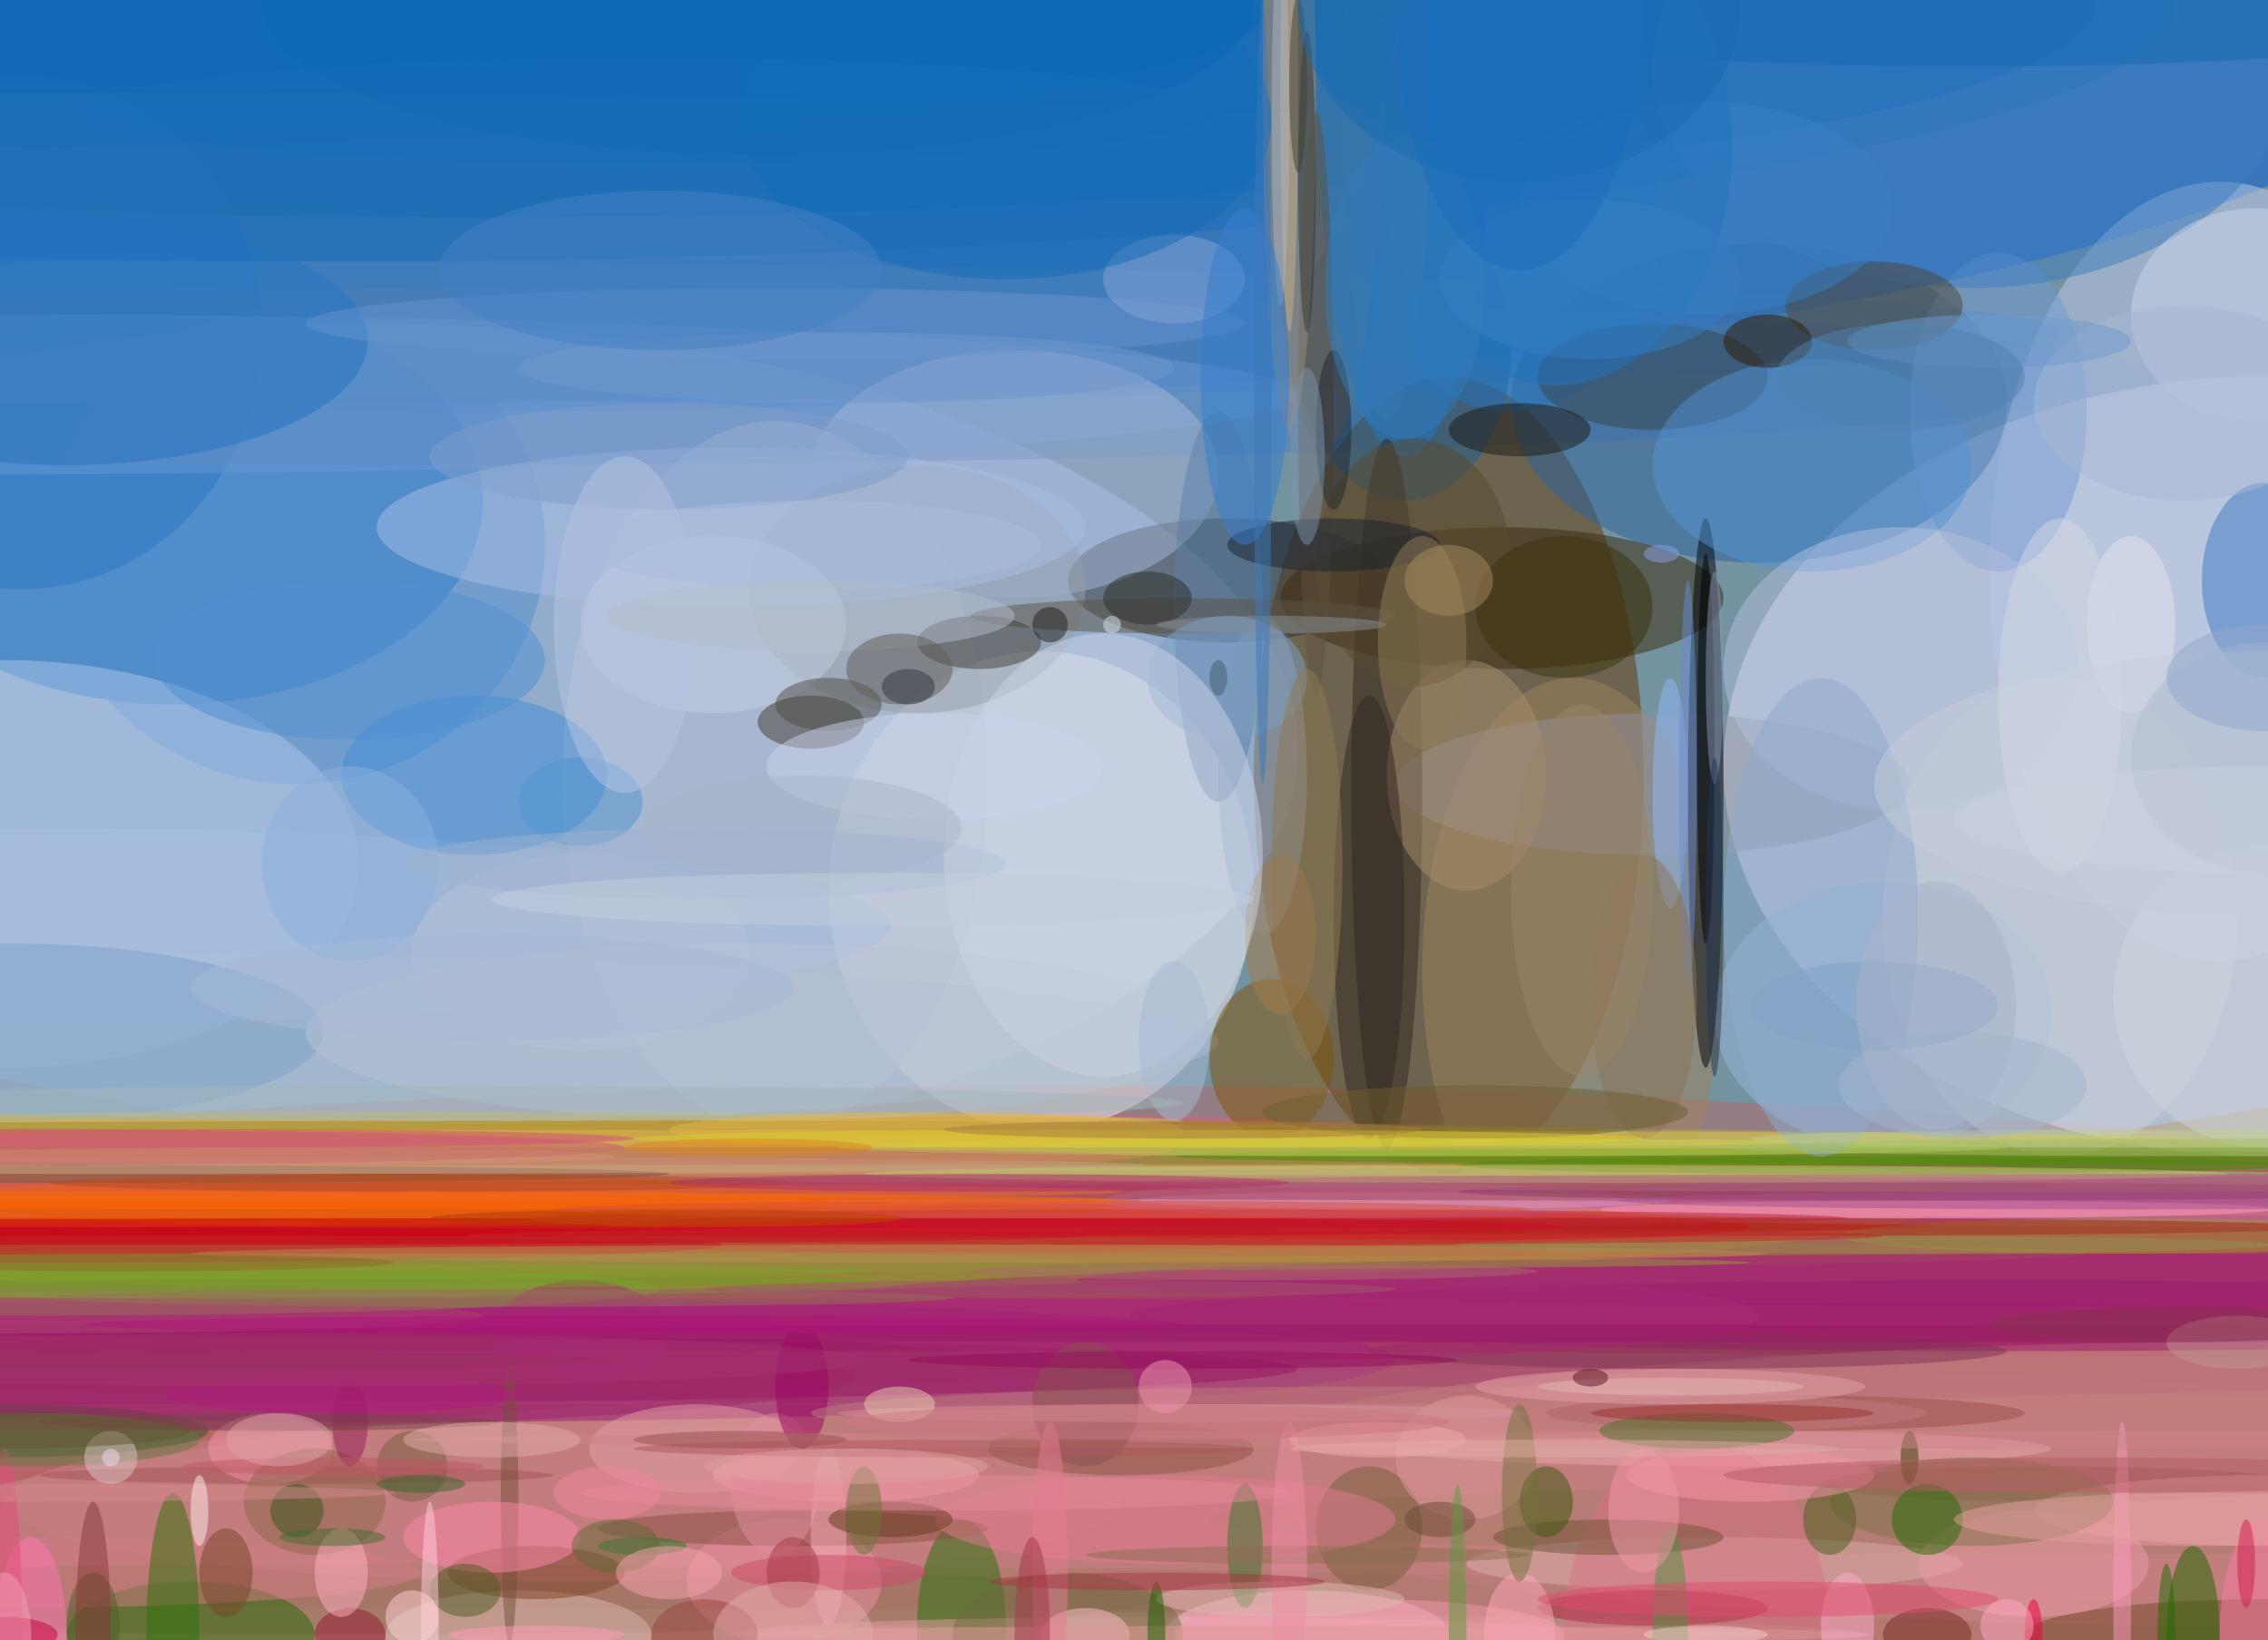 <svg xmlns="http://www.w3.org/2000/svg" viewBox="0 0 300 217"><defs/><filter id="a"><feGaussianBlur stdDeviation="3"/></filter><rect width="100%" height="100%" fill="#74733e"/><g filter="url(#a)"><g fill-opacity=".5" transform="translate(.6 .6) scale(1.172)"><ellipse cx="136" cy="52" fill="#71b5ff" rx="255" ry="82"/><ellipse cx="54" fill="#005ad5" rx="225" ry="46"/><ellipse cx="54" fill="#0065b2" rx="182" ry="24"/><ellipse cx="41" cy="84" fill="#b7c6f8" rx="105" ry="48"/><ellipse cx="19" cy="56" fill="#116ec7" rx="35" ry="23"/><ellipse cx="33" cy="61" fill="#528ece" rx="28" ry="27"/><ellipse cx="2" cy="37" fill="#2878c2" rx="27" ry="29"/><ellipse cx="43" cy="42" fill="#5281bb" rx="200" ry="10"/><ellipse cx="23" cy="37" fill="#4b82ba" rx="209" ry="8"/><ellipse cx="38" fill="#1d6fb7" rx="207" ry="29"/><ellipse cy="1" fill="#0a68b6" rx="142" ry="15"/><ellipse cx="16" cy="17" fill="#2272b7" rx="174" ry="7"/><ellipse cy="44" fill="#6898d3" rx="146" ry="9"/><ellipse cx="7" cy="38" fill="#2274c1" rx="34" ry="14"/><ellipse cx="94" cy="168" fill="#f85989" rx="255" ry="43"/><ellipse cx="118" cy="162" fill="#b76b68" rx="255" ry="40"/><ellipse cx="175" cy="181" fill="#c6918e" rx="205" ry="27"/><ellipse cx="128" cy="147" fill="#9c1f50" rx="248" ry="11"/><ellipse cx="255" cy="86" fill="#f4edff" rx="61" ry="44"/><ellipse cx="250" cy="64" fill="#c3cded" rx="26" ry="44"/><ellipse cx="163" cy="87" fill="#663601" rx="22" ry="45"/><ellipse cx="177" cy="109" fill="#a0825a" rx="17" ry="33"/><ellipse cx="212" cy="114" fill="#9db6dc" rx="19" ry="15"/><ellipse cx="232" cy="103" fill="#cccfd8" rx="20" ry="27"/><ellipse cx="198" cy="45" fill="#2d639e" rx="28" ry="18"/><ellipse cx="225" cy="46" fill="#719bd4" rx="10" ry="18"/><ellipse cx="117" cy="100" fill="#f2edf2" rx="24" ry="27"/><ellipse cx="87" cy="87" fill="#bac3d3" rx="24" ry="40"/><ellipse cx="138" cy="65" fill="#373437" rx="18" ry="7"/><ellipse cx="169" cy="67" fill="#3b2a0c" rx="25" ry="8"/><ellipse cx="186" cy="88" fill="#9192a1" rx="29" ry="8"/><ellipse cx="158" cy="39" fill="#1f5e92" rx="12" ry="17"/><ellipse cx="149" fill="#767467" rx="7" ry="50"/><ellipse cx="158" cy="8" fill="#2178c4" rx="10" ry="43"/><ellipse cx="170" cy="24" fill="#2576c0" rx="17" ry="22"/><ellipse cx="166" fill="#166ab0" rx="20" ry="16"/><ellipse cx="222" cy="7" fill="#3c7cc0" rx="36" ry="25"/><ellipse cx="222" fill="#166bb7" rx="68" ry="7"/><ellipse cx="66" cy="135" fill="#ca7c1e" rx="153" ry="10"/><ellipse cx="58" cy="138" fill="#e0010b" rx="139" ry="3"/><ellipse cx="44" cy="153" fill="#9b187d" rx="113" ry="7"/><ellipse cx="4" cy="143" fill="#73ab36" rx="129" ry="3"/><ellipse cy="135" fill="#fb5c00" rx="107" ry="3"/><ellipse cy="129" fill="#b7b34e" rx="255" ry="3"/><ellipse cx="6" cy="132" fill="#adbd7a" rx="255" ry="1"/><ellipse cx="38" cy="148" fill="#a82180" rx="255" ry="2"/><ellipse cx="44" cy="141" fill="#a77348" rx="191" ry="2"/><ellipse cx="37" cy="133" fill="#aa4271" rx="221" ry="1"/><ellipse cx="94" cy="136" fill="#f97d76" rx="221" ry="1"/><ellipse cx="87" cy="155" fill="#b1607d" rx="250" ry="3"/><ellipse cx="45" cy="184" fill="#ac7a6a" rx="220" ry="8"/><ellipse cx="32" cy="184" fill="#bf9988" rx="178" ry="3"/><ellipse cx="44" cy="130" fill="#82783b" rx="245" ry="1"/><ellipse cx="25" cy="134" fill="#b6466a" rx="244" ry="1"/><ellipse cx="8" cy="154" fill="#981664" rx="138" ry="4"/><ellipse cy="97" fill="#aec7e9" rx="40" ry="23"/><ellipse cx="8" cy="117" fill="#b1c3d1" rx="129" ry="10"/><ellipse cx="3" cy="104" fill="#aac1e0" rx="97" ry="11"/><ellipse cx="1" cy="116" fill="#7fa3c8" rx="35" ry="10"/><ellipse cx="53" cy="87" fill="#408ed9" rx="15" ry="9"/><ellipse cx="114" cy="53" fill="#a6b8db" rx="23" ry="14"/><ellipse cx="103" cy="66" fill="#979ea7" rx="19" ry="14"/><ellipse cx="82" cy="59" fill="#a8bfe5" rx="40" ry="9"/><ellipse cx="87" cy="36" fill="#6292cd" rx="53" ry="4"/><ellipse cx="75" cy="51" fill="#809fcb" rx="27" ry="6"/><ellipse cx="80" cy="70" fill="#c5cfe3" rx="15" ry="10"/><ellipse cx="65" cy="107" fill="#b9c3d7" rx="19" ry="11"/><ellipse cx="85" cy="116" fill="#bac5d4" rx="51" ry="10"/><ellipse cx="192" cy="89" fill="#000005" rx="2" ry="31"/><ellipse cx="156" cy="89" fill="#302621" rx="4" ry="40"/><ellipse cx="143" cy="119" fill="#835207" rx="7" ry="9"/><ellipse cx="142" cy="87" fill="#8da7c3" rx="5" ry="18"/><ellipse cx="165" cy="87" fill="#aa8e6c" rx="9" ry="13"/><ellipse cx="159" cy="63" fill="#594b2e" rx="11" ry="14"/><ellipse cx="148" cy="45" fill="#62503f" rx="2" ry="33"/><ellipse cx="154" cy="103" fill="#302921" rx="4" ry="25"/><ellipse cx="137" cy="68" fill="#5d7fa9" rx="5" ry="22"/><ellipse cx="133" cy="69" fill="#5c5545" rx="24" ry="2"/><ellipse cx="186" cy="42" fill="#36444b" rx="13" ry="6"/><ellipse cx="150" cy="61" fill="#1b2230" rx="12" ry="3"/><ellipse cx="144" cy="105" fill="#a77a48" rx="4" ry="9"/><ellipse cx="188" cy="89" fill="#90b9f8" rx="2" ry="13"/><ellipse cx="192" cy="84" fill="#000001" rx="1" ry="22"/><ellipse cx="193" cy="76" fill="#8996b2" rx="1" ry="12"/><ellipse cx="190" cy="88" fill="#6c8cd3" rx="1" ry="23"/><ellipse cx="185" cy="112" fill="#8b7258" rx="6" ry="16"/><ellipse cx="129" cy="67" fill="#2f3129" rx="5" ry="3"/><ellipse cx="132" cy="31" fill="#86a5d4" rx="8" ry="5"/><ellipse cx="91" cy="81" fill="#423f32" rx="6" ry="3"/><ellipse cx="110" cy="72" fill="#444036" rx="7" ry="3"/><ellipse cx="95" cy="41" fill="#7398ca" rx="37" ry="4"/><ellipse cx="93" cy="79" fill="#514f46" rx="6" ry="3"/><ellipse cx="65" cy="90" fill="#5094d0" rx="7" ry="5"/><ellipse cx="39" cy="74" fill="#5190d0" rx="22" ry="9"/><ellipse cx="70" cy="70" fill="#b6c5e3" rx="8" ry="19"/><ellipse cx="39" cy="97" fill="#8db1dc" rx="10" ry="11"/><ellipse cx="39" cy="129" fill="#d3865e" rx="93" ry="4"/><ellipse cx="44" cy="135" fill="#e75d00" rx="49" ry="3"/><ellipse cx="50" cy="126" fill="#c9cd5d" rx="83" ry="1"/><ellipse cx="66" cy="138" fill="#c70016" rx="152" ry="1"/><ellipse cx="38" cy="180" fill="#99725b" rx="92" ry="4"/><ellipse cx="21" cy="184" fill="#256b04" rx="14" ry="6"/><ellipse cy="161" fill="#355526" rx="23" ry="3"/><ellipse cy="145" fill="#849e3e" rx="74" ry="3"/><ellipse cy="177" fill="#d27d85" rx="47" ry="4"/><ellipse cy="155" fill="#9e2668" rx="96" ry="6"/><ellipse cx="10" cy="132" fill="#7f4d3a" rx="65" ry="1"/><ellipse cy="128" fill="#d73f87" rx="69" ry="1"/><ellipse cy="140" fill="#c91121" rx="81" ry="2"/><ellipse cx="20" cy="131" fill="#c99c8d" rx="109" ry="1"/><ellipse cx="65" cy="127" fill="#a78922" rx="116" ry="1"/><ellipse cx="63" cy="169" fill="#cc8085" rx="63" ry="9"/><ellipse cx="141" cy="184" fill="#f9a4b3" rx="57" ry="1"/><ellipse cx="108" cy="183" fill="#247309" rx="5" ry="12"/><ellipse cx="88" cy="178" fill="#ee92a3" rx="11" ry="7"/><ellipse cx="89" cy="172" fill="#8a5043" rx="22" ry="2"/><ellipse cx="131" cy="184" fill="#e49ea3" rx="49" ry="2"/><ellipse cx="154" cy="135" fill="#c773ba" rx="30" ry="2"/><ellipse cx="211" cy="131" fill="#448909" rx="47" ry="1"/><ellipse cx="249" cy="167" fill="#cb8784" rx="107" ry="16"/><ellipse cx="255" cy="167" fill="#c17e7c" rx="127" ry="16"/><ellipse cx="242" cy="144" fill="#a01a80" rx="121" ry="3"/><ellipse cx="248" cy="135" fill="#bd62a4" rx="72" ry="3"/><ellipse cx="226" cy="148" fill="#9c1b6f" rx="99" ry="4"/><ellipse cx="228" cy="171" fill="#ab7d6c" rx="92" ry="4"/><ellipse cx="228" cy="130" fill="#4a8f04" rx="96" ry="1"/><ellipse cx="240" cy="139" fill="#a0972f" rx="33" ry="2"/><ellipse cx="194" cy="163" fill="#ecabae" rx="37" ry="2"/><ellipse cx="193" cy="176" fill="#d8b2aa" rx="28" ry="3"/><ellipse cx="201" cy="159" fill="#9e504b" rx="27" ry="2"/><ellipse cx="232" cy="167" fill="#925d50" rx="27" ry="2"/><ellipse cx="255" cy="170" fill="#f3abb1" rx="26" ry="4"/><ellipse cx="255" cy="184" fill="#784b2d" rx="27" ry="4"/><ellipse cx="229" cy="176" fill="#ec9ca6" rx="13" ry="6"/><ellipse cx="222" cy="169" fill="#7f744a" rx="16" ry="5"/><ellipse cx="247" cy="184" fill="#206800" rx="3" ry="10"/><ellipse cx="255" cy="184" fill="#fd7aa4" rx="5" ry="13"/><ellipse cx="191" cy="184" fill="#d87283" rx="15" ry="22"/><ellipse cx="186" cy="181" fill="#af3146" rx="13" ry="2"/><ellipse cx="218" cy="136" fill="#ff9ebc" rx="38" ry="1"/><ellipse cx="190" cy="152" fill="#803359" rx="36" ry="2"/><ellipse cx="181" cy="173" fill="#6f5537" rx="13" ry="2"/><circle cx="217" cy="171" r="4" fill="#236c04"/><ellipse cx="239" cy="181" fill="#fb9bbe" rx="1" ry="21"/><ellipse cx="244" cy="184" fill="#216c02" rx="1" ry="8"/><ellipse cx="215" cy="164" fill="#363e00" rx="1" ry="3"/><ellipse cx="154" cy="172" fill="#76613d" rx="6" ry="7"/><ellipse cx="147" cy="184" fill="#ffbad1" rx="16" ry="5"/><ellipse cx="120" cy="184" fill="#6f6a3f" rx="13" ry="7"/><ellipse cx="78" cy="163" fill="#e2a0a3" rx="12" ry="5"/><ellipse cx="58" cy="184" fill="#ddbab0" rx="15" ry="5"/><ellipse cx="19" cy="184" fill="#2f720b" rx="3" ry="16"/><circle cx="46" cy="165" r="4" fill="#776041"/><ellipse cx="33" cy="166" fill="#a45255" rx="29" ry="1"/><ellipse cx="60" cy="177" fill="#7d4427" rx="10" ry="3"/><ellipse cx="57" cy="169" fill="#76513b" rx="1" ry="16"/><ellipse cx="30" cy="163" fill="#f495a8" rx="7" ry="4"/><ellipse cx="35" cy="169" fill="#8c6649" rx="8" ry="6"/><ellipse cx="55" cy="173" fill="#ff89aa" rx="10" ry="4"/><ellipse cx="39" cy="184" fill="#941b2f" rx="4" ry="3"/><ellipse cx="38" cy="177" fill="#ffb0c1" rx="3" ry="5"/><ellipse cx="3" cy="184" fill="#ff76b3" rx="4" ry="11"/><ellipse cy="184" fill="#e54b7d" rx="2" ry="21"/><ellipse cx="39" cy="160" fill="#921c57" rx="2" ry="5"/><ellipse cx="3" cy="162" fill="#617a44" rx="19" ry="3"/><ellipse cx="29" cy="130" fill="#e2a07f" rx="40" ry="1"/><ellipse cx="58" cy="142" fill="#91993b" rx="139" ry="1"/><ellipse cx="85" cy="128" fill="#dfc250" rx="163" ry="1"/><ellipse cx="110" cy="141" fill="#bc8a51" rx="89" ry="1"/><ellipse cx="160" cy="129" fill="#c4dc57" rx="66" ry="1"/><ellipse cx="255" cy="65" fill="#3879c2" rx="7" ry="11"/><ellipse cx="254" cy="35" fill="#cfd5ed" rx="14" ry="12"/><ellipse cx="211" cy="34" fill="#514738" rx="10" ry="5"/><ellipse cx="204" cy="52" fill="#5293d3" rx="18" ry="12"/><ellipse cx="192" cy="23" fill="#3880c6" rx="21" ry="12"/><ellipse cx="175" cy="16" fill="#2574be" rx="20" ry="27"/><ellipse cx="156" cy="8" fill="#3777ad" rx="5" ry="39"/><ellipse cx="145" cy="10" fill="#9c8f7c" rx="3" ry="38"/><ellipse cx="145" cy="10" fill="#c9b28b" rx="1" ry="27"/><ellipse cx="144" cy="13" fill="#acb6c4" rx="1" ry="21"/><ellipse cx="113" cy="13" fill="#136db9" rx="30" ry="18"/><ellipse cx="85" fill="#0e69b5" rx="56" ry="17"/><ellipse cx="73" cy="12" fill="#166eb8" rx="64" ry="6"/><ellipse cx="74" cy="30" fill="#4481c5" rx="25" ry="9"/><ellipse cx="91" cy="61" fill="#abbfde" rx="26" ry="5"/><ellipse cx="91" cy="69" fill="#b5bfcd" rx="23" ry="4"/><ellipse cx="79" cy="97" fill="#9eb2d0" rx="34" ry="4"/><ellipse cx="101" cy="75" fill="#625e58" rx="6" ry="4"/><ellipse cx="143" cy="70" fill="#8a9199" rx="13" ry="1"/><ellipse cx="137" cy="76" fill="#06181d" rx="1" ry="2"/><ellipse cx="160" cy="72" fill="#917c58" rx="5" ry="12"/><ellipse cx="140" cy="42" fill="#347ecf" rx="5" ry="19"/><ellipse cx="138" cy="76" fill="#7fa0c5" rx="9" ry="7"/><ellipse cx="147" cy="97" fill="#917953" rx="4" ry="22"/><ellipse cx="150" cy="48" fill="#22262e" rx="2" ry="9"/><ellipse cx="158" cy="32" fill="#347ab9" rx="9" ry="17"/><ellipse cx="147" cy="20" fill="#313834" rx="1" ry="17"/><ellipse cx="142" cy="44" fill="#3f78b8" rx="1" ry="44"/><ellipse cx="146" cy="9" fill="#444031" rx="1" ry="10"/><ellipse cx="147" cy="51" fill="#7a93ad" rx="2" ry="10"/><ellipse cx="179" cy="31" fill="#347ec5" rx="17" ry="9"/><ellipse cx="171" fill="#196cb3" rx="25" ry="20"/><ellipse cx="171" fill="#1a6fba" rx="14" ry="30"/><ellipse cx="246" cy="45" fill="#a9b9d4" rx="17" ry="11"/><ellipse cx="214" cy="75" fill="#b4c1df" rx="20" ry="16"/><ellipse cx="205" cy="103" fill="#8eaace" rx="11" ry="27"/><ellipse cx="178" cy="100" fill="#9a8469" rx="8" ry="21"/><ellipse cx="193" cy="103" fill="#213653" rx="1" ry="18"/><ellipse cx="176" cy="68" fill="#3d320c" rx="10" ry="8"/><ellipse cx="171" cy="48" fill="#1f1a10" rx="8" ry="3"/><ellipse cx="187" cy="62" fill="#8aa0e3" rx="2" ry="1"/><circle cx="118" cy="70" r="2" fill="#20221a"/><circle cx="125" cy="70" r="1" fill="#dbe2f1"/><ellipse cx="102" cy="77" fill="#333840" rx="3" ry="2"/><ellipse cx="163" cy="65" fill="#a78d5f" rx="5" ry="4"/><ellipse cx="199" cy="38" fill="#311b00" rx="5" ry="3"/><ellipse cx="224" cy="38" fill="#6e9acb" rx="16" ry="3"/><ellipse cx="240" cy="70" fill="#e2e5eb" rx="5" ry="10"/><circle cx="255" cy="112" r="17" fill="#d1d4df"/><ellipse cx="255" cy="88" fill="#c7cedb" rx="44" ry="15"/><ellipse cx="255" cy="85" fill="#b2bfd1" rx="15" ry="13"/><ellipse cx="124" cy="96" fill="#ccd5e5" rx="18" ry="25"/><ellipse cx="132" cy="117" fill="#a8bbd2" rx="4" ry="9"/><ellipse cx="131" cy="171" fill="#e27b91" rx="26" ry="5"/><ellipse cx="95" cy="166" fill="#f9a4b3" rx="15" ry="3"/><ellipse cx="87" cy="167" fill="#e58ea0" rx="5" ry="8"/><ellipse cx="90" cy="156" fill="#980560" rx="3" ry="7"/><ellipse cx="65" cy="150" fill="#aa2476" rx="10" ry="6"/><ellipse cx="93" cy="173" fill="#f5acb4" rx="2" ry="10"/><ellipse cx="122" cy="184" fill="#ffc2c9" rx="5" ry="3"/><ellipse cx="72" cy="174" fill="#247f27" rx="5" ry="1"/><ellipse cx="69" cy="174" fill="#636a34" rx="5" ry="3"/><ellipse cx="100" cy="171" fill="#673d20" rx="7" ry="2"/><ellipse cx="126" cy="163" fill="#915544" rx="15" ry="3"/><ellipse cx="154" cy="184" fill="#f59cad" rx="22" ry="4"/><ellipse cx="146" cy="184" fill="#da9896" rx="65" ry="1"/><ellipse cx="154" cy="159" fill="#c07d7c" rx="63" ry="3"/><ellipse cx="158" cy="135" fill="#d995be" rx="30" ry="1"/><ellipse cx="166" cy="125" fill="#6c5e32" rx="24" ry="3"/><ellipse cx="174" cy="132" fill="#c6c676" rx="77" ry="1"/><ellipse cx="142" cy="148" fill="#a82b74" rx="56" ry="5"/><ellipse cx="187" cy="134" fill="#a5495c" rx="112" ry="1"/><ellipse cx="188" cy="162" fill="#d08588" rx="142" ry="1"/><ellipse cx="178" cy="150" fill="#991968" rx="177" ry="1"/><ellipse cx="193" cy="138" fill="#a72c21" rx="70" ry="1"/><ellipse cx="210" cy="140" fill="#949153" rx="46" ry="1"/><ellipse cx="220" cy="134" fill="#8b3d5e" rx="56" ry="1"/><ellipse cx="232" cy="133" fill="#ad697d" rx="105" ry="1"/><ellipse cx="252" cy="151" fill="#c19990" rx="8" ry="3"/><ellipse cx="248" cy="171" fill="#e69ea1" rx="28" ry="3"/><ellipse cx="229" cy="184" fill="#ee003e" rx="1" ry="4"/><ellipse cx="253" cy="176" fill="#d01e51" rx="1" ry="5"/><ellipse cx="206" cy="171" fill="#4c5f1d" rx="3" ry="4"/><ellipse cx="217" cy="184" fill="#772b22" rx="5" ry="3"/><ellipse cx="208" cy="183" fill="#ffaccf" rx="3" ry="6"/><ellipse cx="197" cy="166" fill="#f595a9" rx="14" ry="3"/><circle cx="226" cy="183" r="3" fill="#ffa9c2"/><ellipse cx="236" cy="166" fill="#b75c64" rx="42" ry="2"/><ellipse cx="191" cy="161" fill="#4a722c" rx="11" ry="2"/><ellipse cx="188" cy="156" fill="#e3a0a9" rx="22" ry="2"/><ellipse cx="188" cy="156" fill="#e5b6b8" rx="15" ry="1"/><ellipse cx="239" cy="128" fill="#c0d38b" rx="42" ry="1"/><ellipse cx="239" cy="135" fill="#a64e92" rx="57" ry="1"/><ellipse cx="255" cy="129" fill="#a4c166" rx="61" ry="1"/><ellipse cx="245" cy="149" fill="#88324f" rx="21" ry="2"/><ellipse cx="221" cy="122" fill="#a5b6ce" rx="14" ry="6"/><ellipse cx="211" cy="113" fill="#81a4c7" rx="14" ry="5"/><ellipse cx="218" cy="113" fill="#aab5c9" rx="9" ry="14"/><ellipse cx="232" cy="78" fill="#d3d8e3" rx="7" ry="20"/><ellipse cx="214" cy="42" fill="#5182ae" rx="14" ry="6"/><ellipse cx="255" cy="76" fill="#93abcc" rx="11" ry="6"/><ellipse cx="255" cy="92" fill="#cdd2df" rx="35" ry="6"/><ellipse cx="140" cy="174" fill="#3b782c" rx="2" ry="7"/><ellipse cx="122" cy="158" fill="#88524e" rx="6" ry="7"/><ellipse cx="171" cy="184" fill="#ffa8bd" rx="4" ry="7"/><ellipse cx="165" cy="164" fill="#dd9898" rx="8" ry="7"/><ellipse cx="106" cy="163" fill="#af5b5d" rx="35" ry="1"/><ellipse cx="105" cy="168" fill="#e58b9b" rx="40" ry="2"/><ellipse cx="93" cy="177" fill="#cd4b6c" rx="11" ry="2"/><ellipse cx="25" cy="177" fill="#78472b" rx="3" ry="5"/><ellipse cx="10" cy="183" fill="#525c2b" rx="3" ry="6"/><ellipse cx="10" cy="184" fill="#893939" rx="2" ry="15"/><circle cx="33" cy="170" r="3" fill="#3a5619"/><ellipse cy="184" fill="#c80045" rx="6" ry="2"/><ellipse cy="184" fill="#f2a3b2" rx="3" ry="7"/><circle cx="12" cy="164" r="3" fill="#dbc4c7"/><circle cx="12" cy="164" r="1" fill="#f4daf1"/><ellipse cx="60" cy="184" fill="#ff9bb5" rx="10" ry="1"/><ellipse cx="37" cy="173" fill="#456d2f" rx="6" ry="1"/><ellipse cx="30" cy="160" fill="#77474a" rx="26" ry="1"/><ellipse cx="37" cy="165" fill="#c05665" rx="17" ry="1"/><ellipse cy="129" fill="#c45d6d" rx="70" ry="2"/><ellipse cy="148" fill="#ac456f" rx="54" ry="2"/><ellipse cy="168" fill="#d4898b" rx="44" ry="1"/><ellipse cx="3" cy="136" fill="#e75900" rx="122" ry="1"/><ellipse cy="139" fill="#ca0017" rx="122" ry="1"/><ellipse cy="144" fill="#739e26" rx="98" ry="1"/><ellipse cx="27" cy="134" fill="#ee6c37" rx="99" ry="1"/><ellipse cx="25" cy="135" fill="#ff6a00" rx="102" ry="1"/><ellipse cx="52" cy="130" fill="#c9816a" rx="75" ry="1"/><ellipse cx="53" cy="124" fill="#a3b8bc" rx="80" ry="2"/><ellipse cx="71" cy="149" fill="#b01579" rx="62" ry="1"/><ellipse cx="83" cy="162" fill="#9a5252" rx="12" ry="1"/><ellipse cx="89" cy="177" fill="#a43a45" rx="3" ry="4"/><ellipse cx="55" cy="162" fill="#e0ada6" rx="10" ry="2"/><ellipse cx="52" cy="179" fill="#515d24" rx="4" ry="3"/><ellipse cx="48" cy="183" fill="#ffd1de" rx="1" ry="14"/><ellipse cx="47" cy="167" fill="#3a662f" rx="5" ry="1"/><ellipse cx="22" cy="170" fill="#ffefe9" rx="1" ry="4"/><circle cx="46" cy="182" r="3" fill="#ffd5d5"/><ellipse cx="31" cy="162" fill="#e1a5a9" rx="6" ry="3"/><ellipse cx="38" cy="157" fill="#b11e7f" rx="20" ry="2"/><ellipse cx="32" cy="153" fill="#a5326f" rx="65" ry="3"/><ellipse cx="47" cy="133" fill="#b04b27" rx="42" ry="1"/><ellipse cy="161" fill="#645532" rx="21" ry="2"/><ellipse cx="27" cy="128" fill="#d15276" rx="44" ry="1"/><ellipse cy="143" fill="#80a22a" rx="98" ry="1"/><ellipse cx="14" cy="142" fill="#8b6b25" rx="30" ry="1"/><ellipse cx="7" cy="153" fill="#96305c" rx="62" ry="1"/><ellipse cx="56" cy="146" fill="#937756" rx="51" ry="1"/><ellipse cx="75" cy="137" fill="#b43605" rx="27" ry="1"/><ellipse cx="104" cy="127" fill="#e3b64a" rx="29" ry="2"/><ellipse cx="55" cy="111" fill="#a8bad6" rx="34" ry="6"/><ellipse cx="105" cy="86" fill="#cad4ea" rx="19" ry="6"/><ellipse cx="90" cy="93" fill="#aab7cb" rx="18" ry="6"/><ellipse cx="128" cy="128" fill="#dacd2b" rx="57" ry="1"/><ellipse cx="133" cy="127" fill="#a47c3f" rx="27" ry="1"/><ellipse cx="134" cy="137" fill="#c02337" rx="74" ry="1"/><ellipse cx="125" cy="138" fill="#ce0827" rx="51" ry="1"/><ellipse cx="132" cy="139" fill="#c1262d" rx="80" ry="1"/><ellipse cx="117" cy="136" fill="#d7503c" rx="55" ry="1"/><ellipse cx="118" cy="145" fill="#9f5868" rx="39" ry="1"/><ellipse cx="141" cy="143" fill="#aa6b6c" rx="32" ry="1"/><ellipse cx="147" cy="175" fill="#8f6f50" rx="25" ry="1"/><ellipse cx="133" cy="153" fill="#950c5c" rx="31" ry="1"/><ellipse cx="133" cy="159" fill="#d7939d" rx="39" ry="1"/><ellipse cx="144" cy="180" fill="#debab1" rx="14" ry="2"/><ellipse cx="188" cy="184" fill="#529140" rx="2" ry="12"/><ellipse cx="185" cy="170" fill="#f099a7" rx="4" ry="7"/><ellipse cx="174" cy="169" fill="#3d5910" rx="3" ry="4"/><ellipse cx="162" cy="171" fill="#6a4b36" rx="4" ry="2"/><ellipse cx="130" cy="184" fill="#1c6200" rx="1" ry="6"/><ellipse cx="145" cy="177" fill="#ed8ea5" rx="2" ry="17"/><ellipse cx="164" cy="184" fill="#5f9c3f" rx="1" ry="17"/><ellipse cx="192" cy="184" fill="#f0cfc6" rx="7" ry="1"/><ellipse cx="179" cy="155" fill="#5d1522" rx="2" ry="1"/><ellipse cx="171" cy="168" fill="#75733c" rx="2" ry="10"/><ellipse cx="195" cy="159" fill="#9a3333" rx="16" ry="1"/><ellipse cx="176" cy="163" fill="#deaca5" rx="31" ry="1"/><ellipse cx="199" cy="180" fill="#de4d6f" rx="26" ry="2"/><ellipse cx="155" cy="162" fill="#efa8ab" rx="10" ry="2"/><ellipse cx="75" cy="177" fill="#f6a3ad" rx="6" ry="3"/><ellipse cx="68" cy="168" fill="#f187a1" rx="6" ry="3"/><ellipse cx="79" cy="184" fill="#97473f" rx="6" ry="4"/><ellipse cx="89" cy="184" fill="#e3aaa9" rx="9" ry="6"/><ellipse cx="97" cy="170" fill="#6f7638" rx="2" ry="5"/><ellipse cx="118" cy="177" fill="#e67c93" rx="2" ry="17"/><ellipse cx="116" cy="184" fill="#a53748" rx="2" ry="11"/><ellipse cx="101" cy="158" fill="#eaccb0" rx="4" ry="2"/><ellipse cx="95" cy="165" fill="#dfa2a1" rx="16" ry="2"/><ellipse cx="129" cy="160" fill="#cf7683" rx="34" ry="2"/><circle cx="131" cy="156" r="3" fill="#ef98ad"/><ellipse cx="130" cy="178" fill="#a63943" rx="19" ry="1"/><ellipse cx="80" cy="137" fill="#c24900" rx="21" ry="1"/><ellipse cx="84" cy="129" fill="#da841b" rx="14" ry="1"/><ellipse cx="110" cy="133" fill="#b13467" rx="35" ry="1"/><ellipse cx="98" cy="101" fill="#c5cedd" rx="43" ry="3"/></g></g></svg>
